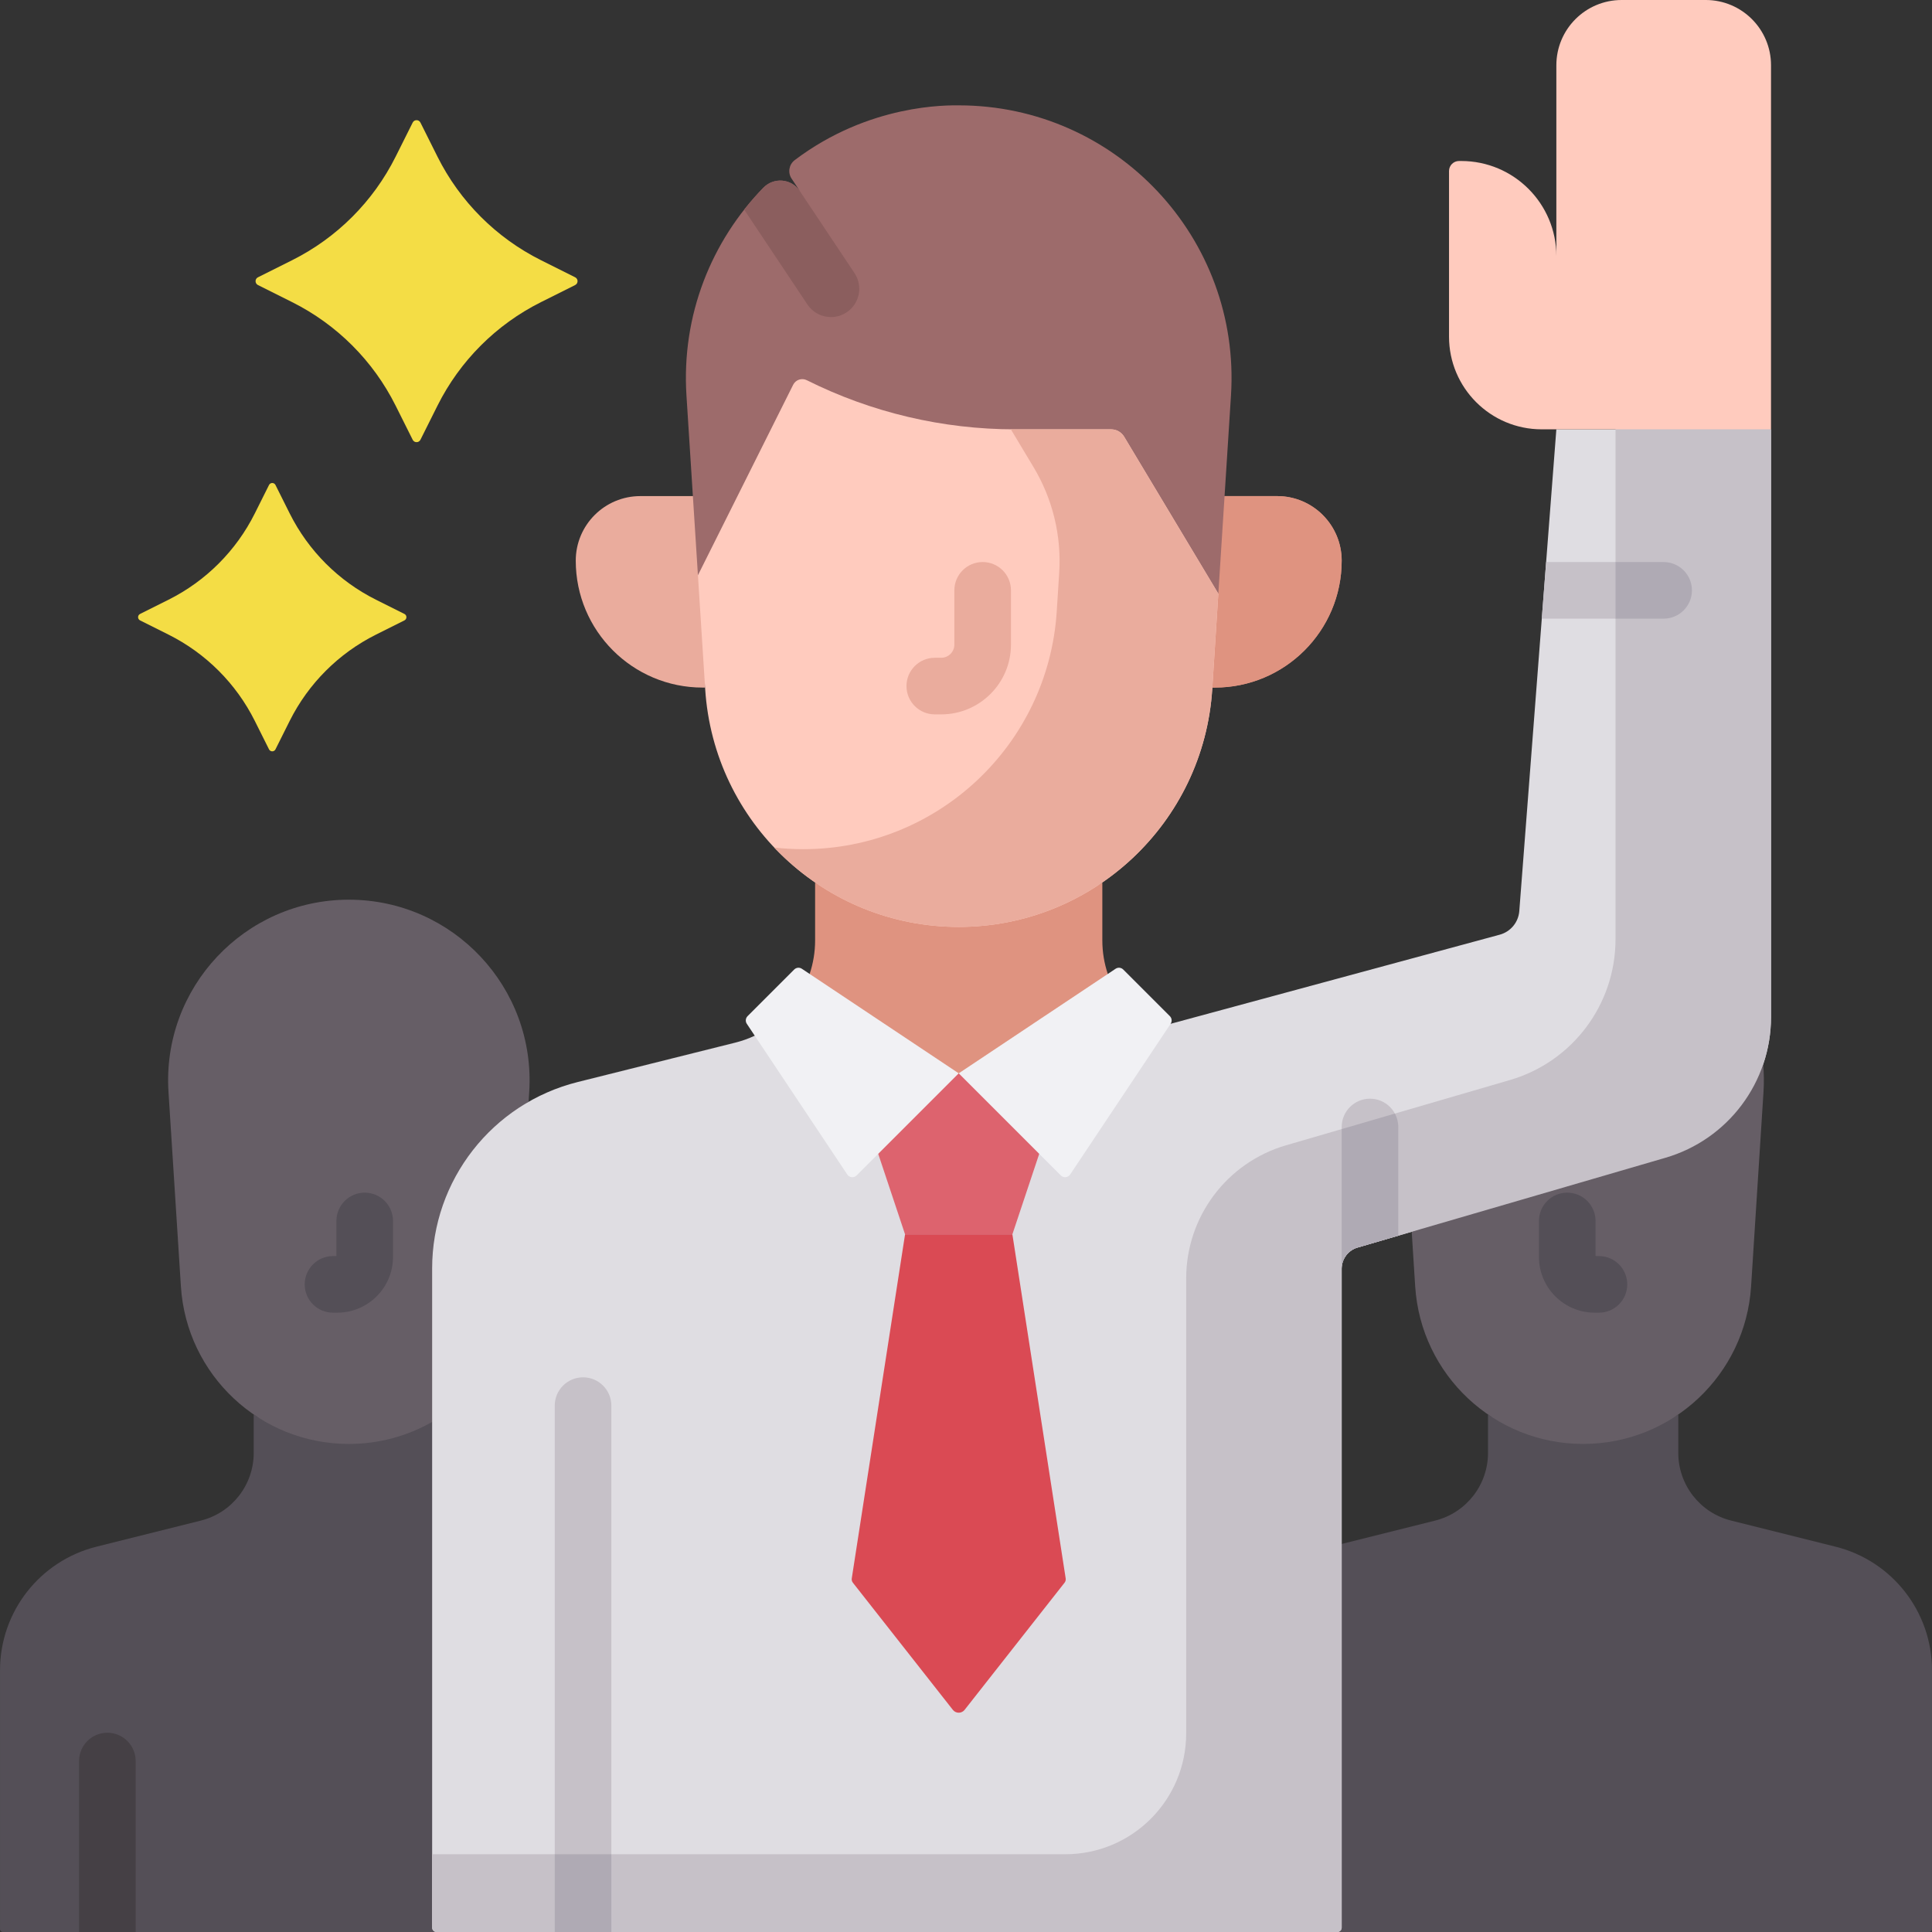 <svg id="Capa_1" enable-background="new 0 0 512 512" height="512" viewBox="0 0 512 512" width="512" xmlns="http://www.w3.org/2000/svg"><rect x="0" y="0" width="512" height="512" fill="#333333" stroke="none"/><g><path d="m486.43 409.886-27.658-6.915c-8.302-2.075-14.01-9.521-14.01-17.943v-10.174c-7.188 4.933-43.236 4.933-50.424 0v10.174c0 8.423-5.708 15.868-14.01 17.943l-24.768 6.192-12.669 84.154c0 .637 12.152 18.683 11.515 18.683h156.859c.402 0 .728-.326.728-.728v-68.643c.002-15.488-10.539-28.987-25.563-32.743z" fill="#544f57"/><path d="m114.523 510.846 20.981-138.87c-6.522 3.721-35.043 0-43.053 0l-.001 5.082c-9.33 0-18.024 2.729-25.212-2.204v10.174c0 8.423-5.708 15.868-14.01 17.943l-27.658 6.915c-15.024 3.756-25.565 17.256-25.565 32.743v68.643c0 .402.326.728.728.728h114.943c-.637 0-1.153-.517-1.153-1.154z" fill="#544f57"/><path d="m140.08 291.995c.057-.89.113-1.766.167-2.624 1.761-27.595-20.146-50.944-47.798-50.944-27.573.001-49.561 23.286-47.797 50.944 1.508 23.642 1.934 30.313 3.288 51.531 1.498 23.481 20.98 41.76 44.509 41.76 8.01 0 15.551-2.119 22.073-5.84.001-.001 10.049-75.914 25.558-84.827z" fill="#665e66"/><path d="m200.013 274.469c-1.629.768-3.35 1.387-5.149 1.837l-41.751 10.438c-22.68 5.67-38.591 26.048-38.591 49.426v174.676c0 .637.517 1.154 1.154 1.154h238.73c.637 0 1.154-.517 1.154-1.154l-.001-174.639c0-2.589 1.709-4.868 4.195-5.592l81.606-23.791c16.579-4.833 27.978-20.03 27.978-37.299v-155.747h-56.888l-9.82 127.665c-.229 2.973-2.304 5.48-5.183 6.259l-87.218 23.617z" fill="#dfdde2"/><path d="m338.446 131.47h-13.924l-3.238 50.745h.646c18.573 0 33.63-15.057 33.63-33.63.001-9.452-7.662-17.115-17.114-17.115z" fill="#df9380"/><path d="m374.117 326.427c.326 5.107.639 10.02.923 14.474 1.498 23.481 20.98 41.76 44.509 41.76 23.529 0 43.011-18.279 44.509-41.76 1.354-21.218 1.779-27.889 3.288-51.531.158-2.476.126-4.916-.084-7.309-4.003 11.738-93.145 44.366-93.145 44.366z" fill="#665e66"/><path d="m68.362 73.485 9.05-4.525c11.87-5.935 21.494-15.559 27.429-27.429l4.525-9.05c.423-.846 1.631-.846 2.054 0l4.525 9.05c5.935 11.87 15.559 21.494 27.429 27.429l9.05 4.525c.846.423.846 1.631 0 2.054l-9.05 4.525c-11.87 5.935-21.494 15.559-27.429 27.429l-4.525 9.05c-.423.846-1.631.846-2.054 0l-4.525-9.05c-5.935-11.87-15.559-21.494-27.429-27.429l-9.05-4.525c-.846-.423-.846-1.631 0-2.054z" fill="#f4dd45"/><path d="m37.122 162.7 7.542-3.771c9.891-4.946 17.912-12.966 22.858-22.858l3.771-7.542c.353-.705 1.359-.705 1.712 0l3.771 7.542c4.946 9.891 12.966 17.912 22.858 22.858l7.542 3.771c.705.353.705 1.359 0 1.712l-7.542 3.771c-9.891 4.946-17.912 12.966-22.858 22.858l-3.771 7.542c-.353.705-1.359.705-1.712 0l-3.771-7.542c-4.946-9.891-12.966-17.912-22.858-22.858l-7.542-3.771c-.705-.353-.705-1.36 0-1.712z" fill="#f4dd45"/><path d="m428.13 100.476v148.444c0 17.269-11.399 32.466-27.978 37.299l-59.357 17.305c-15.67 4.568-26.443 18.931-26.443 35.253l.001 120.569c0 17.701-14.349 32.05-32.05 32.05h-167.78v19.45c0 .637.517 1.154 1.154 1.154h238.73c.637 0 1.154-.517 1.154-1.154l-.001-174.639c0-2.589 1.709-4.868 4.195-5.592l81.606-23.791c16.579-4.833 27.978-20.03 27.978-37.299v-155.747z" fill="#c6c1c8"/><g><path d="m89.381 347.873h-1.132c-4.142 0-7.5-3.358-7.5-7.5s3.358-7.5 7.5-7.5h.904v-9.308c0-4.142 3.358-7.5 7.5-7.5s7.5 3.358 7.5 7.5v9.535c0 8.146-6.627 14.773-14.772 14.773z" fill="#544f57"/></g><path d="m35.954 512v-45.307c0-4.142-3.358-7.5-7.5-7.5s-7.5 3.358-7.5 7.5v45.307z" fill="#454045"/><path d="m423.74 347.873h-1.131c-8.146 0-14.772-6.627-14.772-14.772v-9.535c0-4.142 3.358-7.5 7.5-7.5s7.5 3.358 7.5 7.5v9.308h.903c4.142 0 7.5 3.358 7.5 7.5s-3.358 7.499-7.5 7.499z" fill="#544f57"/><path d="m491.036 512v-45.307c0-4.142-3.358-7.5-7.5-7.5s-7.5 3.358-7.5 7.5v45.307z" fill="#544f57"/><path d="m162.014 512v-139.496c0-4.142-3.358-7.5-7.5-7.5s-7.5 3.358-7.5 7.5v139.496z" fill="#c6c1c8"/><path d="m147.014 491.396h15v20.604h-15z" fill="#afaab4"/><path d="m359.755 330.614 10.805-3.15v-28.799c0-4.142-3.358-7.5-7.5-7.5s-7.5 3.358-7.5 7.5v37.542c0-2.589 1.709-4.868 4.195-5.593z" fill="#c6c1c8"/><path d="m370.56 298.665c0-1.288-.325-2.499-.896-3.558l-14.104 4.112v36.988c0-2.589 1.709-4.868 4.195-5.592l10.805-3.15z" fill="#afaab4"/><path d="m440.881 148.949h-31.137l-1.154 15h32.291c4.142 0 7.5-3.358 7.5-7.5s-3.358-7.5-7.5-7.5z" fill="#c6c1c8"/><path d="m440.881 148.949h-12.751v15h12.751c4.142 0 7.5-3.358 7.5-7.5s-3.358-7.5-7.5-7.5z" fill="#afaab4"/><path d="m292.13 249.22v-15.359c-10.851 7.446-65.266 7.446-76.117 0v15.359c0 3.088-.507 6.079-1.449 8.886l39.508 58.061 39.508-58.061c-.943-2.807-1.45-5.799-1.45-8.886z" fill="#df9380"/><path d="m254.071 284.444-24.68 11.295 10.458 31.372h28.444l10.095-30.284z" fill="#dd636e"/><path d="m255.632 453.127 26.489-33.695c.252-.32.359-.731.297-1.133l-14.124-91.187h-28.444l-14.124 91.187c-.062.403.045.813.297 1.133l26.491 33.695c.793 1.011 2.324 1.011 3.118 0z" fill="#da4a54"/><path d="m189.428 131.47h-19.732c-9.452 0-17.115 7.663-17.115 17.115 0 18.573 15.057 33.63 33.63 33.63h.646z" fill="#eaac9d"/><path d="m338.446 131.47h-21.395l4.233 50.745h.646c18.573 0 33.63-15.057 33.63-33.63.001-9.452-7.662-17.115-17.114-17.115z" fill="#df9380"/><path d="m322.872 157.335 3.351-52.514c2.658-41.656-30.411-76.902-72.152-76.902-2.826 0-23.636-.486-43.46 14.513-1.531 1.158-1.897 3.309-.832 4.906.872 1.308 1.92 2.88 2.834 4.251l-.638-.957c-1.045-1.568-2.743-2.579-4.619-2.752s-3.73.512-5.045 1.861c-13.743 14.097-21.751 33.748-20.39 55.079l3.039 47.625z" fill="#9d6b6b"/><path d="m213.973 80.69c1.445 2.168 3.823 3.341 6.247 3.341 1.43 0 2.875-.408 4.153-1.261 3.447-2.297 4.378-6.954 2.08-10.4l-14.683-22.026c-1.055-1.403-2.657-2.302-4.415-2.464-1.876-.173-3.73.512-5.045 1.861-1.799 1.845-3.499 3.786-5.094 5.813z" fill="#8b5e5e"/><path d="m322.872 157.335-24.964-41.606c-.726-1.21-2.034-1.951-3.446-1.951h-25.507c-19.141 0-38.02-4.457-55.14-13.017-1.331-.666-2.95-.127-3.616 1.204-3.702 7.404-15.264 30.527-25.241 50.48l1.924 30.163c2.262 35.446 31.67 63.038 67.189 63.038 35.518 0 64.927-27.592 67.188-63.038z" fill="#ffcbbe"/><path d="m297.908 115.729c-.726-1.21-2.034-1.951-3.446-1.951h-25.507c-.356 0-.711-.002-1.067-.005l6.031 10.052c5.043 8.405 7.409 18.145 6.785 27.927l-.654 10.252c-2.262 35.446-31.67 63.038-67.188 63.038-2.596 0-5.16-.148-7.682-.435 12.305 12.989 29.707 21.039 48.891 21.039 35.518 0 64.927-27.592 67.188-63.038l1.612-25.273z" fill="#eaac9d"/><g><path d="m249.435 189.317h-1.708c-4.143 0-7.5-3.358-7.5-7.5s3.357-7.5 7.5-7.5h1.708c1.918 0 3.479-1.56 3.479-3.478v-14.394c0-4.142 3.357-7.5 7.5-7.5s7.5 3.358 7.5 7.5v14.394c0 10.189-8.29 18.478-18.479 18.478z" fill="#eaac9d"/></g><path d="m212.501 256.731 41.57 27.713-27.057 27.057c-.718.718-1.912.599-2.475-.245l-26.625-39.938c-.425-.638-.341-1.487.201-2.029l12.358-12.358c.541-.541 1.391-.625 2.028-.2z" fill="#f1f1f4"/><path d="m295.641 256.731-41.57 27.713 27.057 27.057c.718.718 1.912.599 2.475-.245l26.625-39.938c.425-.638.341-1.487-.201-2.029l-12.358-12.358c-.541-.541-1.39-.625-2.028-.2z" fill="#f1f1f4"/><path d="m452.043 0h-22.297c-9.552 0-17.296 7.744-17.296 17.296v53.815-3.231c0-13.925-11.289-25.214-25.214-25.214h-.573c-1.468 0-2.658 1.19-2.658 2.658v43.889c0 13.566 10.998 24.564 24.564 24.564h60.769v-96.481c.001-9.552-7.743-17.296-17.295-17.296z" fill="#ffcbbe"/></g></svg>